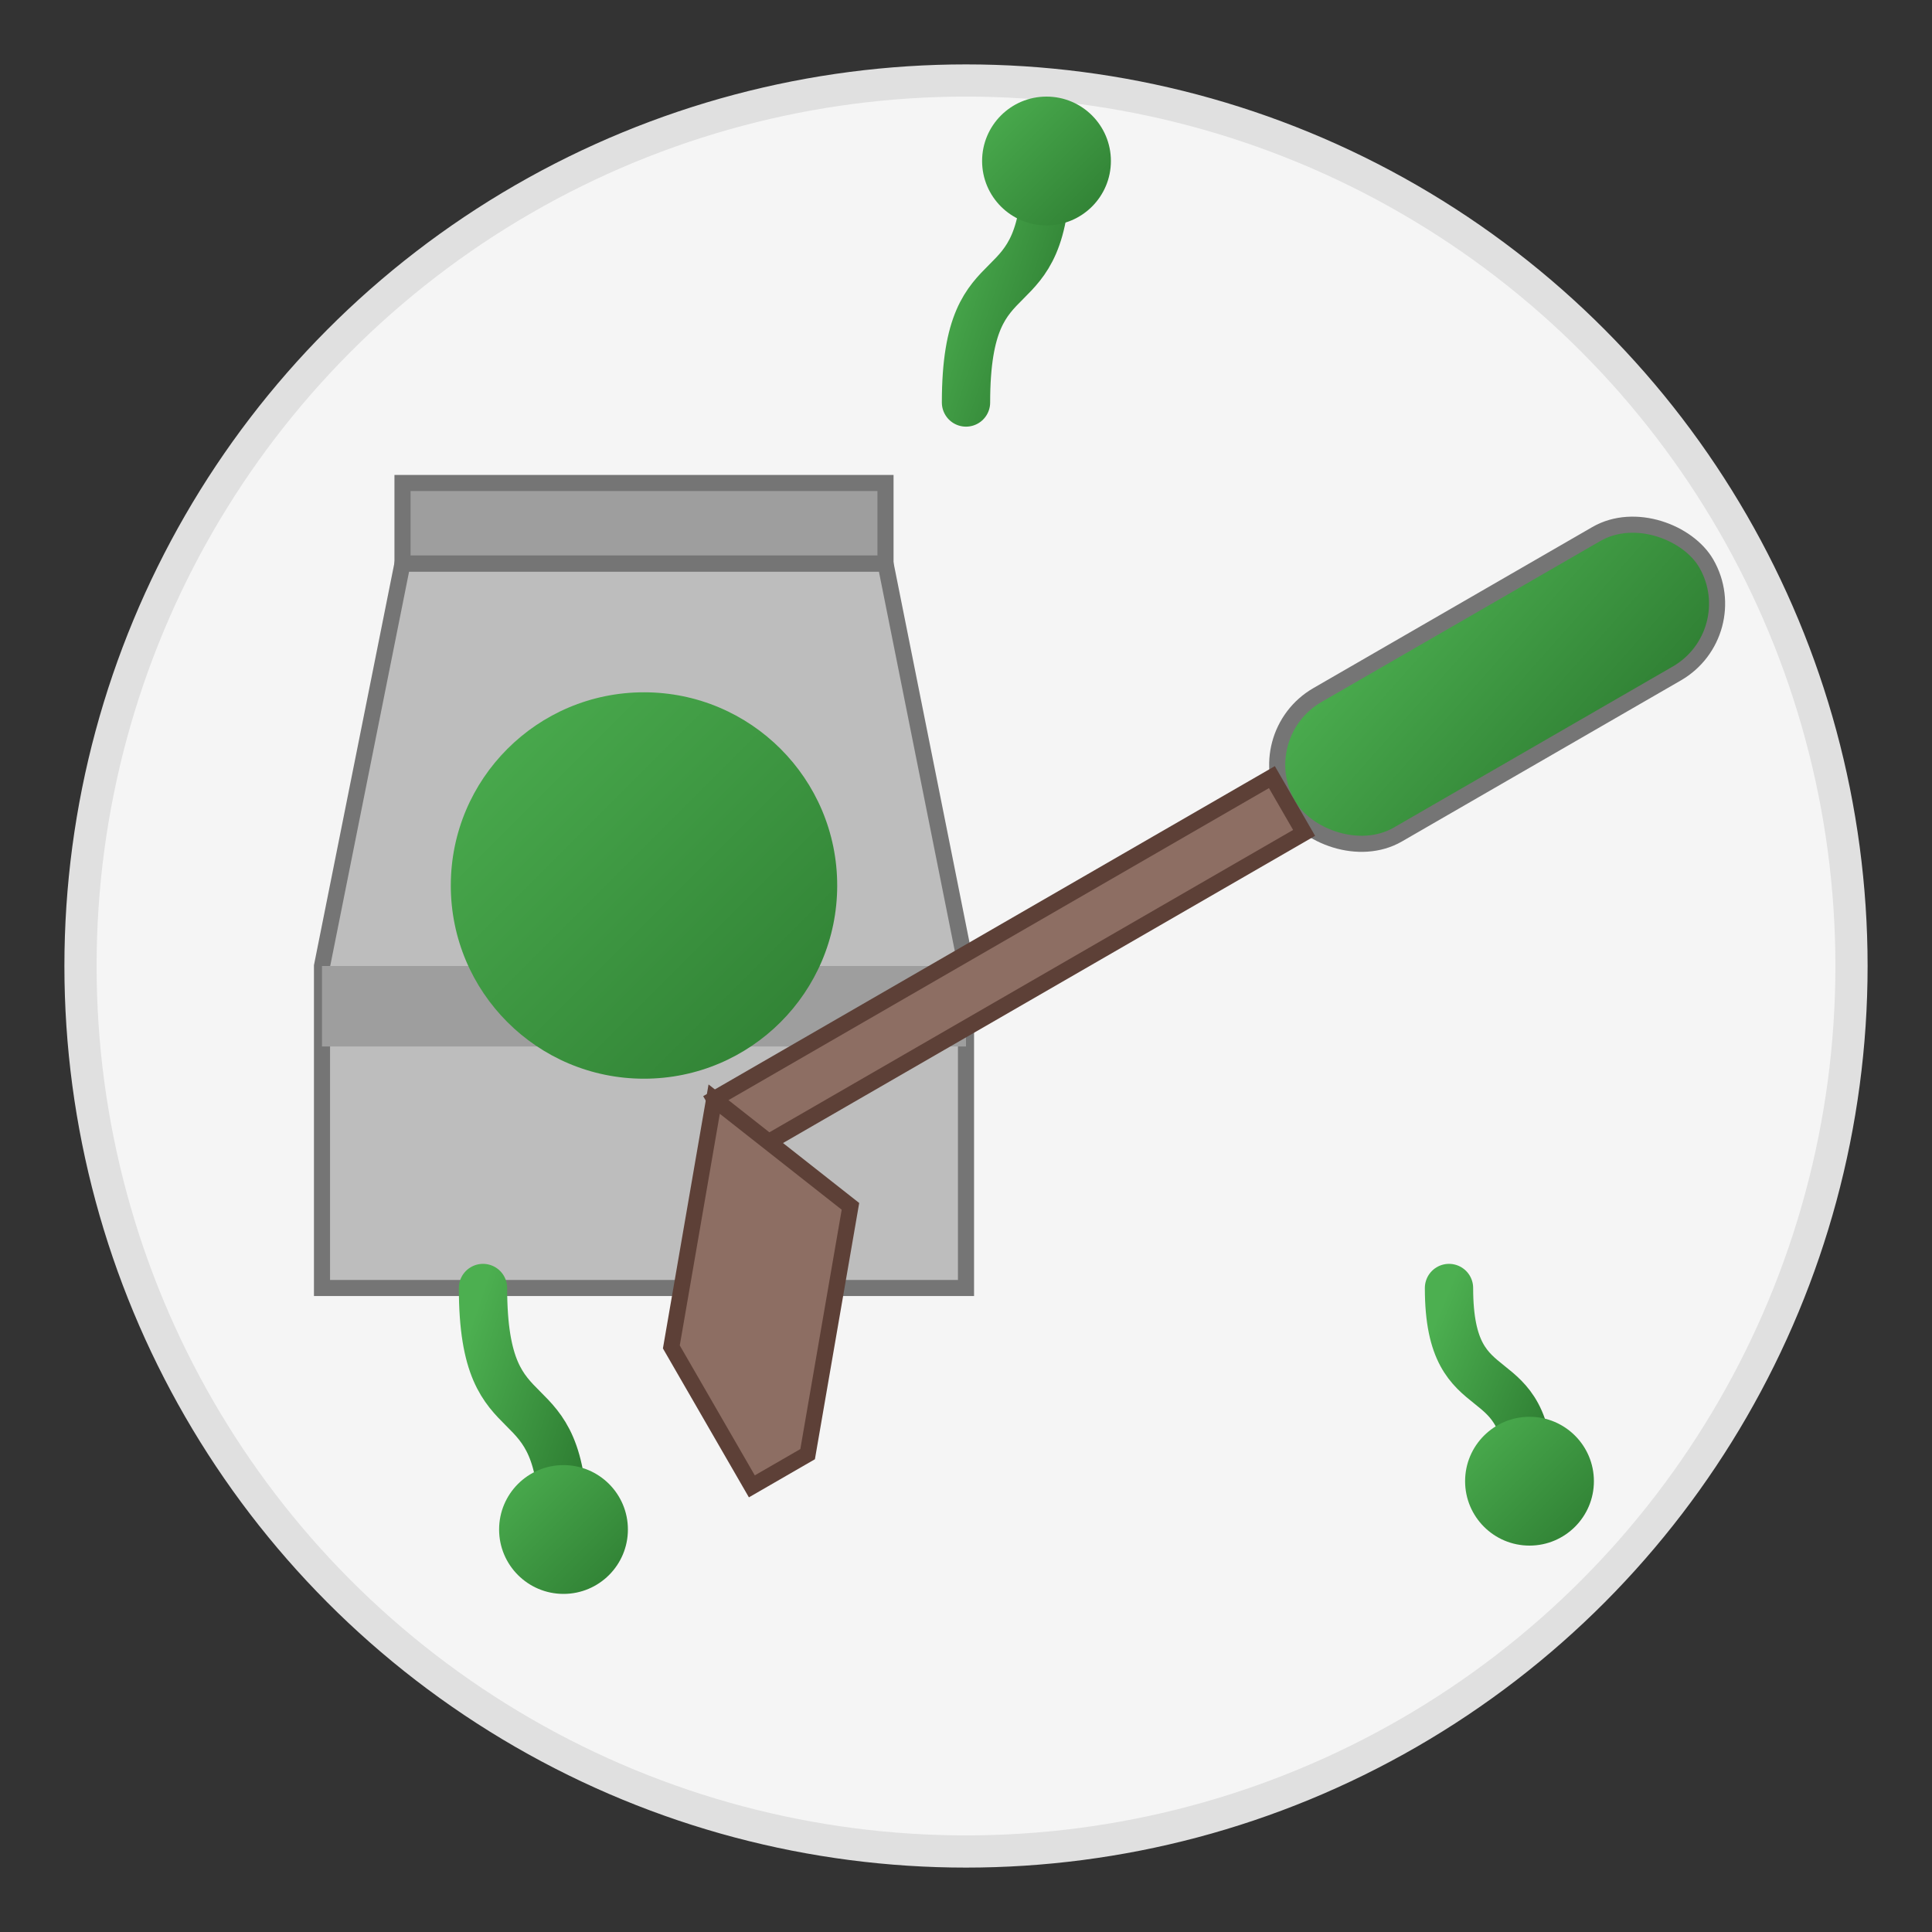 <svg xmlns="http://www.w3.org/2000/svg" viewBox="0 0 120 120" width="120" height="120">
  <rect x="0" y="0" width="120" height="120" fill="#333333" stroke="none"/>
  <defs>
    <linearGradient id="paintGradient" x1="0%" y1="0%" x2="100%" y2="100%">
      <stop offset="0%" stop-color="#4CAF50" />
      <stop offset="100%" stop-color="#2E7D32" />
    </linearGradient>
  </defs>
  
  <!-- Background Circle -->
  <circle cx="60" cy="60" r="55" fill="#f5f5f5" stroke="#e0e0e0" stroke-width="2" />
  
  <!-- Paint Can -->
  <g transform="translate(40, 60)">
    <path d="M-15,-25 L15,-25 L20,0 L20,20 L-20,20 L-20,0 Z" fill="#BDBDBD" stroke="#757575" stroke-width="1" />
    <rect x="-20" y="0" width="40" height="5" fill="#9E9E9E" />
    <rect x="-15" y="-30" width="30" height="5" fill="#9E9E9E" stroke="#757575" stroke-width="1" />
    <circle cx="0" cy="-5" r="12" fill="url(#paintGradient)" />
  </g>
  
  <!-- Paint Roller -->
  <g transform="translate(80, 50) rotate(-30)">
    <rect x="0" y="-5" width="30" height="10" rx="5" ry="5" fill="url(#paintGradient)" stroke="#757575" stroke-width="1" />
    <rect x="-40" y="-2" width="40" height="4" fill="#8D6E63" stroke="#5D4037" stroke-width="1" />
    <path d="M-40,-2 L-50,10 L-50,20 L-46,20 L-36,8 Z" fill="#8D6E63" stroke="#5D4037" stroke-width="1" />
  </g>
  
  <!-- Paint Drips -->
  <path d="M60,25 C60,15 65,20 65,10" stroke="url(#paintGradient)" stroke-width="3" stroke-linecap="round" fill="none" />
  <circle cx="65" cy="10" r="4" fill="url(#paintGradient)" />
  
  <path d="M30,80 C30,90 35,85 35,95" stroke="url(#paintGradient)" stroke-width="3" stroke-linecap="round" fill="none" />
  <circle cx="35" cy="95" r="4" fill="url(#paintGradient)" />
  
  <path d="M90,80 C90,88 95,84 95,92" stroke="url(#paintGradient)" stroke-width="3" stroke-linecap="round" fill="none" />
  <circle cx="95" cy="92" r="4" fill="url(#paintGradient)" />
</svg>
